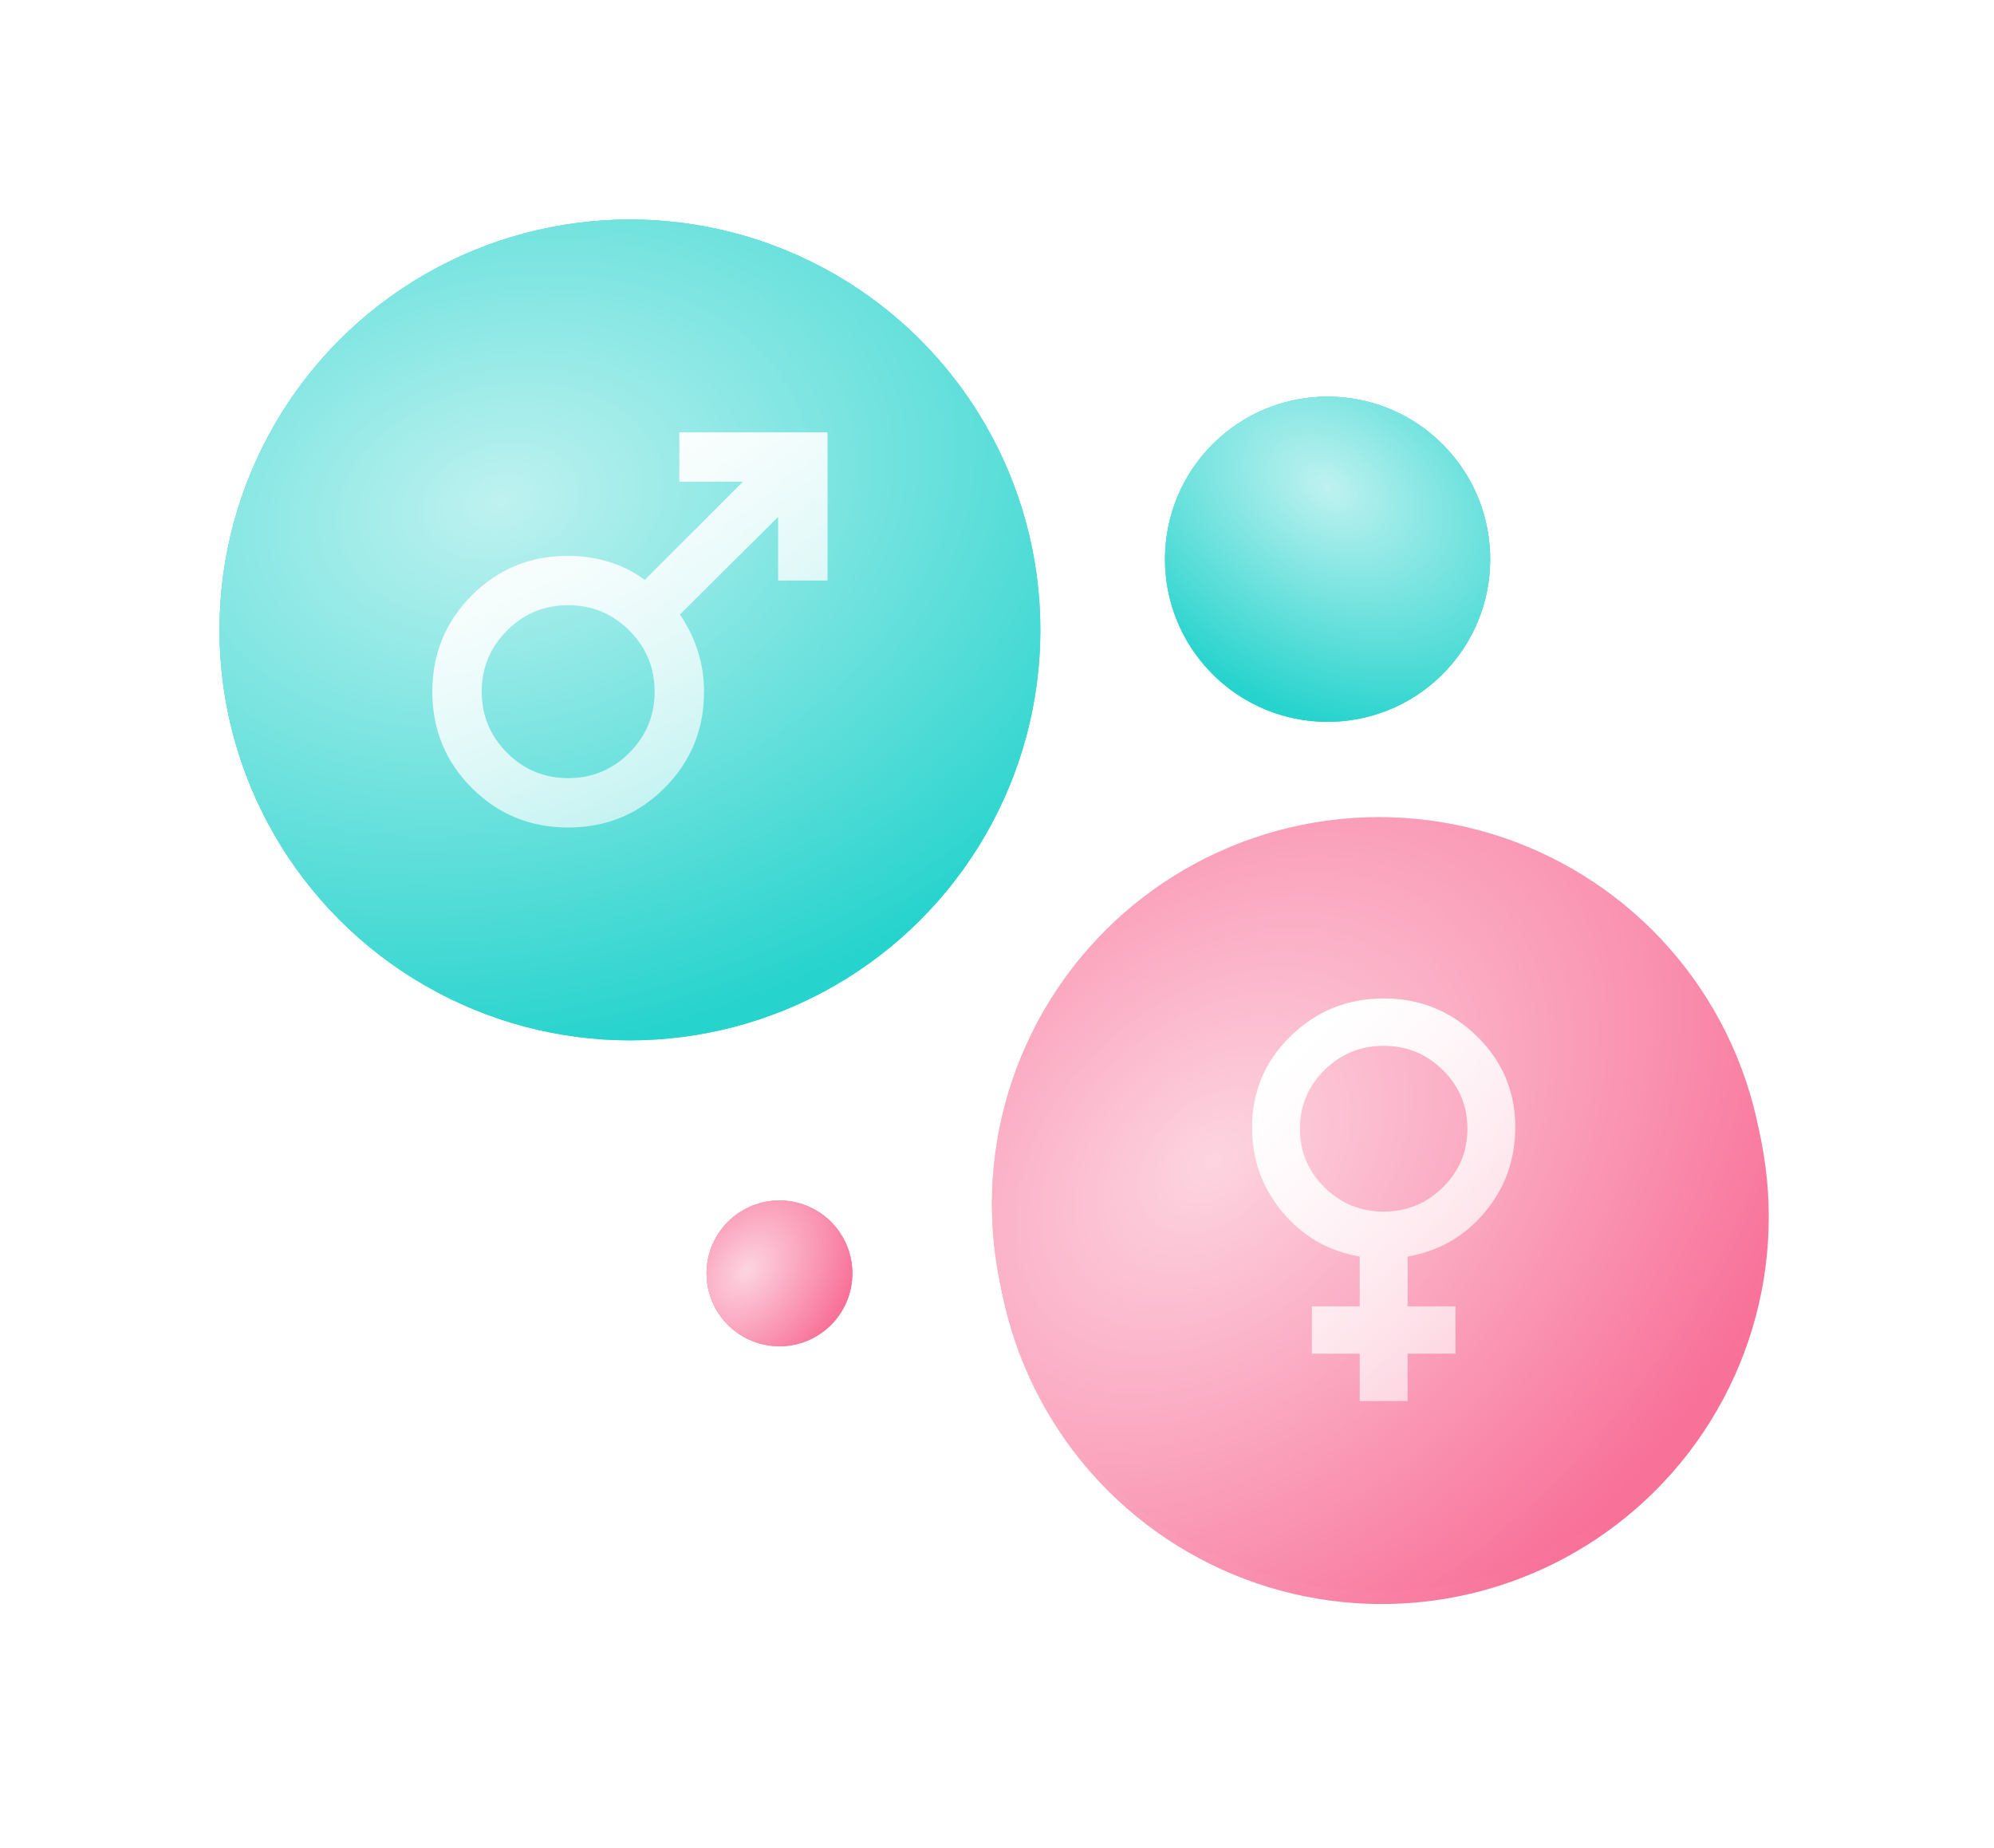 <svg width="109" height="101" viewBox="0 0 109 101" fill="none" xmlns="http://www.w3.org/2000/svg">
<g filter="url(#filter0_f_392_2793)">
<circle cx="34.435" cy="34.435" r="22.435" fill="#26D3CD"/>
<circle cx="34.435" cy="34.435" r="22.435" fill="url(#paint0_radial_392_2793)"/>
</g>
<circle cx="34.435" cy="34.435" r="22.435" fill="#26D3CD"/>
<circle cx="34.435" cy="34.435" r="22.435" fill="url(#paint1_radial_392_2793)"/>
<path d="M45.236 23.633V31.734H42.536V28.257L37.169 33.591C37.596 34.221 37.923 34.891 38.148 35.6C38.373 36.309 38.485 37.046 38.485 37.81C38.485 39.881 37.765 41.636 36.325 43.076C34.885 44.516 33.129 45.236 31.059 45.236C28.989 45.236 27.233 44.516 25.793 43.076C24.353 41.636 23.633 39.881 23.633 37.81C23.633 35.74 24.353 33.985 25.793 32.544C27.233 31.104 28.989 30.384 31.059 30.384C31.802 30.384 32.533 30.491 33.253 30.704C33.973 30.917 34.637 31.25 35.245 31.7L40.612 26.333H37.135V23.633H45.236ZM31.059 33.084C29.754 33.084 28.64 33.546 27.717 34.468C26.795 35.391 26.333 36.505 26.333 37.81C26.333 39.115 26.795 40.229 27.717 41.152C28.64 42.075 29.754 42.536 31.059 42.536C32.364 42.536 33.478 42.075 34.401 41.152C35.324 40.229 35.785 39.115 35.785 37.81C35.785 36.505 35.324 35.391 34.401 34.468C33.478 33.546 32.364 33.084 31.059 33.084Z" fill="url(#paint2_linear_392_2793)"/>
<g filter="url(#filter1_f_392_2793)">
<circle cx="75.528" cy="66.524" r="21.16" transform="rotate(-30 75.528 66.524)" fill="#F87199"/>
<circle cx="75.528" cy="66.524" r="21.16" transform="rotate(-30 75.528 66.524)" fill="url(#paint3_radial_392_2793)"/>
</g>
<circle cx="75.382" cy="65.83" r="21.16" transform="rotate(-30 75.382 65.83)" fill="#F87199"/>
<circle cx="75.382" cy="65.83" r="21.16" transform="rotate(-30 75.382 65.83)" fill="url(#paint4_radial_392_2793)"/>
<path d="M74.328 76.588V73.999H71.712V71.41H74.328V68.691C72.606 68.389 71.194 67.575 70.093 66.247C68.992 64.92 68.441 63.383 68.442 61.636C68.442 59.673 69.145 58.007 70.552 56.637C71.959 55.267 73.653 54.582 75.636 54.581C77.62 54.58 79.315 55.266 80.722 56.637C82.13 58.008 82.833 59.675 82.831 61.636C82.831 63.384 82.28 64.921 81.179 66.249C80.077 67.576 78.666 68.39 76.945 68.691V71.41H79.561V73.999H76.945V76.588H74.328ZM75.636 66.232C76.901 66.232 77.98 65.789 78.874 64.905C79.768 64.02 80.215 62.952 80.215 61.701C80.215 60.45 79.768 59.382 78.874 58.497C77.98 57.612 76.901 57.17 75.636 57.17C74.372 57.17 73.293 57.612 72.399 58.497C71.505 59.382 71.058 60.45 71.058 61.701C71.058 62.952 71.505 64.02 72.399 64.905C73.293 65.789 74.372 66.232 75.636 66.232Z" fill="url(#paint5_linear_392_2793)"/>
<g filter="url(#filter2_f_392_2793)">
<circle cx="72.571" cy="30.571" r="8.889" transform="rotate(45.445 72.571 30.571)" fill="#26D3CD"/>
<circle cx="72.571" cy="30.571" r="8.889" transform="rotate(45.445 72.571 30.571)" fill="url(#paint6_radial_392_2793)"/>
</g>
<circle cx="72.571" cy="30.571" r="8.889" transform="rotate(45.445 72.571 30.571)" fill="#26D3CD"/>
<circle cx="72.571" cy="30.571" r="8.889" transform="rotate(45.445 72.571 30.571)" fill="url(#paint7_radial_392_2793)"/>
<g filter="url(#filter3_f_392_2793)">
<circle cx="42.609" cy="69.609" r="3.985" transform="rotate(-39.406 42.609 69.609)" fill="#F87199"/>
<circle cx="42.609" cy="69.609" r="3.985" transform="rotate(-39.406 42.609 69.609)" fill="url(#paint8_radial_392_2793)"/>
</g>
<circle cx="42.609" cy="69.609" r="3.985" transform="rotate(-39.406 42.609 69.609)" fill="#F87199"/>
<circle cx="42.609" cy="69.609" r="3.985" transform="rotate(-39.406 42.609 69.609)" fill="url(#paint9_radial_392_2793)"/>
<defs>
<filter id="filter0_f_392_2793" x="0" y="0" width="68.869" height="68.869" filterUnits="userSpaceOnUse" color-interpolation-filters="sRGB">
<feFlood flood-opacity="0" result="BackgroundImageFix"/>
<feBlend mode="normal" in="SourceGraphic" in2="BackgroundImageFix" result="shape"/>
<feGaussianBlur stdDeviation="6" result="effect1_foregroundBlur_392_2793"/>
</filter>
<filter id="filter1_f_392_2793" x="42.364" y="33.361" width="66.327" height="66.327" filterUnits="userSpaceOnUse" color-interpolation-filters="sRGB">
<feFlood flood-opacity="0" result="BackgroundImageFix"/>
<feBlend mode="normal" in="SourceGraphic" in2="BackgroundImageFix" result="shape"/>
<feGaussianBlur stdDeviation="6" result="effect1_foregroundBlur_392_2793"/>
</filter>
<filter id="filter2_f_392_2793" x="51.682" y="9.682" width="41.778" height="41.778" filterUnits="userSpaceOnUse" color-interpolation-filters="sRGB">
<feFlood flood-opacity="0" result="BackgroundImageFix"/>
<feBlend mode="normal" in="SourceGraphic" in2="BackgroundImageFix" result="shape"/>
<feGaussianBlur stdDeviation="6" result="effect1_foregroundBlur_392_2793"/>
</filter>
<filter id="filter3_f_392_2793" x="26.624" y="53.624" width="31.971" height="31.971" filterUnits="userSpaceOnUse" color-interpolation-filters="sRGB">
<feFlood flood-opacity="0" result="BackgroundImageFix"/>
<feBlend mode="normal" in="SourceGraphic" in2="BackgroundImageFix" result="shape"/>
<feGaussianBlur stdDeviation="6" result="effect1_foregroundBlur_392_2793"/>
</filter>
<radialGradient id="paint0_radial_392_2793" cx="0" cy="0" r="1" gradientUnits="userSpaceOnUse" gradientTransform="translate(27.391 27.391) rotate(76.562) scale(30.308 42.837)">
<stop stop-color="white" stop-opacity="0.7"/>
<stop offset="1" stop-color="white" stop-opacity="0"/>
</radialGradient>
<radialGradient id="paint1_radial_392_2793" cx="0" cy="0" r="1" gradientUnits="userSpaceOnUse" gradientTransform="translate(27.391 27.391) rotate(76.562) scale(30.308 42.837)">
<stop stop-color="white" stop-opacity="0.7"/>
<stop offset="1" stop-color="white" stop-opacity="0"/>
</radialGradient>
<linearGradient id="paint2_linear_392_2793" x1="29.034" y1="25.361" x2="39.182" y2="43.813" gradientUnits="userSpaceOnUse">
<stop stop-color="white"/>
<stop offset="1" stop-color="white" stop-opacity="0.6"/>
</linearGradient>
<radialGradient id="paint3_radial_392_2793" cx="0" cy="0" r="1" gradientUnits="userSpaceOnUse" gradientTransform="translate(68.885 59.881) rotate(76.562) scale(28.586 40.403)">
<stop stop-color="white" stop-opacity="0.7"/>
<stop offset="1" stop-color="white" stop-opacity="0"/>
</radialGradient>
<radialGradient id="paint4_radial_392_2793" cx="0" cy="0" r="1" gradientUnits="userSpaceOnUse" gradientTransform="translate(68.739 59.187) rotate(76.562) scale(28.586 40.403)">
<stop stop-color="white" stop-opacity="0.7"/>
<stop offset="1" stop-color="white" stop-opacity="0"/>
</radialGradient>
<linearGradient id="paint5_linear_392_2793" x1="72.039" y1="56.342" x2="84.099" y2="70.679" gradientUnits="userSpaceOnUse">
<stop stop-color="white"/>
<stop offset="1" stop-color="white" stop-opacity="0.6"/>
</linearGradient>
<radialGradient id="paint6_radial_392_2793" cx="0" cy="0" r="1" gradientUnits="userSpaceOnUse" gradientTransform="translate(69.78 27.78) rotate(76.562) scale(12.009 16.973)">
<stop stop-color="white" stop-opacity="0.7"/>
<stop offset="1" stop-color="white" stop-opacity="0"/>
</radialGradient>
<radialGradient id="paint7_radial_392_2793" cx="0" cy="0" r="1" gradientUnits="userSpaceOnUse" gradientTransform="translate(69.78 27.78) rotate(76.562) scale(12.009 16.973)">
<stop stop-color="white" stop-opacity="0.7"/>
<stop offset="1" stop-color="white" stop-opacity="0"/>
</radialGradient>
<radialGradient id="paint8_radial_392_2793" cx="0" cy="0" r="1" gradientUnits="userSpaceOnUse" gradientTransform="translate(41.358 68.358) rotate(76.562) scale(5.384 7.609)">
<stop stop-color="white" stop-opacity="0.7"/>
<stop offset="1" stop-color="white" stop-opacity="0"/>
</radialGradient>
<radialGradient id="paint9_radial_392_2793" cx="0" cy="0" r="1" gradientUnits="userSpaceOnUse" gradientTransform="translate(41.358 68.358) rotate(76.562) scale(5.384 7.609)">
<stop stop-color="white" stop-opacity="0.7"/>
<stop offset="1" stop-color="white" stop-opacity="0"/>
</radialGradient>
</defs>
</svg>
